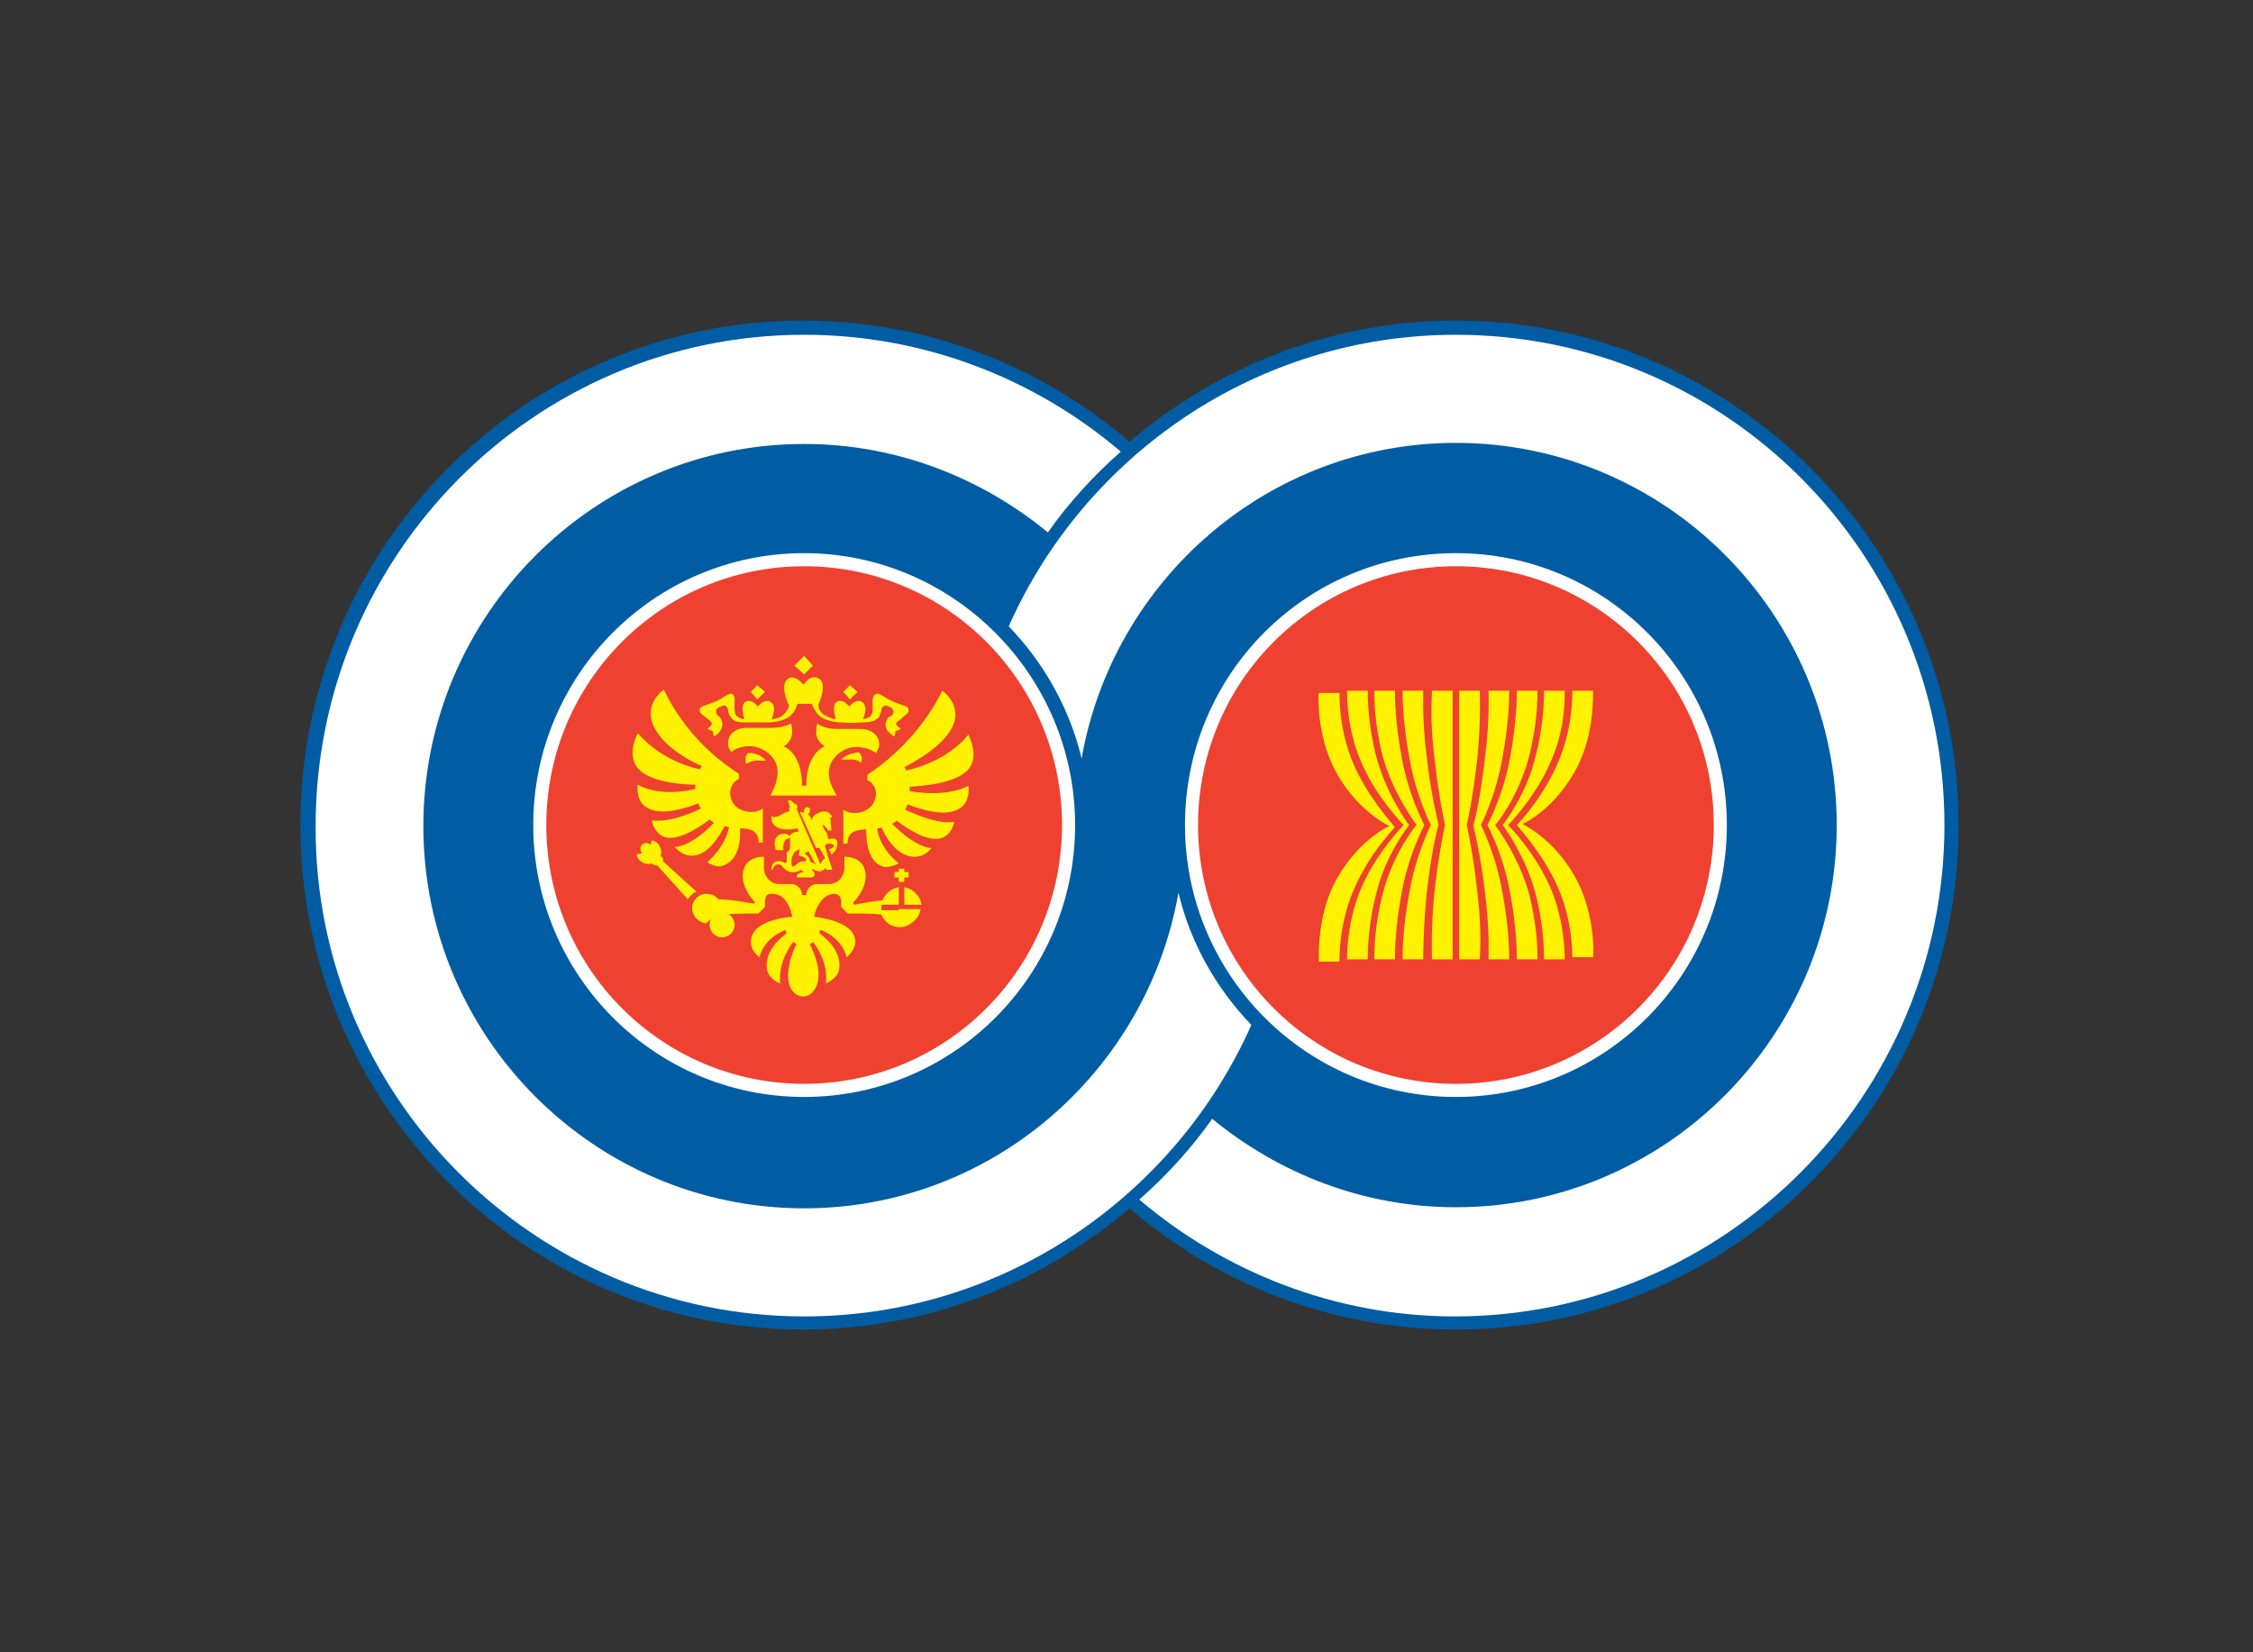 <?xml version="1.0" encoding="UTF-8" standalone="no"?>
<svg width="180px" height="132px" viewBox="0 0 180 132" version="1.1" xmlns="http://www.w3.org/2000/svg" xmlns:xlink="http://www.w3.org/1999/xlink">
    <rect x="0" y="0" width="180" height="132" fill="#333333" stroke="none"/>
    <!-- Generator: Sketch 45.1 (43504) - http://www.bohemiancoding.com/sketch -->
    <title>client-17</title>
    <desc>Created with Sketch.</desc>
    <defs></defs>
    <g id="Page-1" stroke="none" stroke-width="1" fill="none" fill-rule="evenodd">
        <g id="client-17">
            <g id="Group" transform="translate(24, 25)">
                <path d="M92.318,0.611 C82.408,0.611 73.28,4.274 66.239,10.294 C59.198,4.274 50.158,0.611 40.161,0.611 C17.994,0.611 -1.42108547e-14,18.668 -1.42108547e-14,40.913 C-1.42108547e-14,63.157 17.994,81.215 40.161,81.215 C50.071,81.215 59.198,77.551 66.239,71.532 C73.28,77.551 82.321,81.215 92.318,81.215 C114.484,81.215 132.478,63.157 132.478,40.913 C132.478,18.668 114.397,0.611 92.318,0.611 Z" id="Shape" fill="#005DA4" fill-rule="nonzero"></path>
                <path d="M92.318,1.745 C76.41,1.745 62.675,11.34 56.59,25.036 C59.372,27.915 61.458,31.579 62.414,35.591 C64.935,21.285 77.366,10.381 92.318,10.381 C109.095,10.381 122.742,24.077 122.742,40.913 C122.742,57.749 109.095,71.445 92.318,71.445 C84.929,71.445 78.148,68.74 72.846,64.379 C71.194,66.734 69.195,68.915 67.022,70.834 C73.802,76.591 82.669,80.168 92.231,80.168 C113.789,80.168 131.348,62.547 131.348,40.913 C131.348,19.279 113.876,1.745 92.318,1.745 Z" id="Shape" fill="#FFFFFF" fill-rule="nonzero"></path>
                <path d="M40.248,80.168 C56.156,80.168 69.89,70.572 75.975,56.877 C73.193,53.998 71.107,50.334 70.151,46.321 C67.63,60.628 55.199,71.532 40.248,71.532 C23.471,71.532 9.823,57.836 9.823,41 C9.823,24.164 23.471,10.468 40.248,10.468 C47.637,10.468 54.417,13.172 59.72,17.534 C61.371,15.179 63.371,12.998 65.544,11.079 C58.676,5.234 49.81,1.745 40.248,1.745 C18.69,1.745 1.217,19.366 1.217,41 C1.13,62.547 18.69,80.168 40.248,80.168 Z" id="Shape" fill="#FFFFFF" fill-rule="nonzero"></path>
                <path d="M92.318,19.191 C104.314,19.191 113.963,28.962 113.963,40.913 C113.963,52.951 104.227,62.634 92.318,62.634 C80.322,62.634 70.673,52.864 70.673,40.913 C70.673,28.874 80.322,19.191 92.318,19.191 L92.318,19.191 Z" id="Shape" fill="#FFFFFF"></path>
                <path d="M92.318,20.238 C103.705,20.238 112.92,29.485 112.92,40.913 C112.92,52.34 103.705,61.587 92.318,61.587 C80.93,61.587 71.716,52.34 71.716,40.913 C71.716,29.485 80.93,20.238 92.318,20.238 L92.318,20.238 Z" id="Shape" fill="#EF4130"></path>
                <path d="M94.925,51.643 C94.925,51.206 95.012,49.287 94.665,46.496 C94.317,43.268 93.708,41.087 93.708,40.913 C93.795,40.738 94.317,38.557 94.665,35.33 C95.012,32.538 94.925,30.619 94.925,30.183 L96.577,30.183 C96.577,30.619 96.577,32.626 96.056,35.417 C95.534,38.557 94.317,40.913 94.317,40.913 L94.317,40.913 L94.317,40.913 C94.317,40.913 95.534,43.268 96.056,46.409 C96.577,49.2 96.577,51.206 96.577,51.643 L94.925,51.643 L94.925,51.643 Z M88.058,51.643 C88.058,51.206 88.058,49.2 88.58,46.409 C89.101,43.268 90.318,40.913 90.318,40.913 L90.318,40.913 L90.318,40.913 C90.318,40.913 89.101,38.557 88.58,35.417 C88.058,32.626 88.058,30.619 88.058,30.183 L89.71,30.183 C89.71,30.619 89.623,32.538 89.971,35.33 C90.318,38.557 90.927,40.738 90.927,40.913 C90.84,41.087 90.318,43.268 89.971,46.496 C89.71,49.287 89.71,51.206 89.71,51.643 L88.058,51.643 L88.058,51.643 Z M101.619,51.643 C101.619,51.032 101.619,48.677 100.576,46.147 C99.446,43.443 97.533,41.349 97.186,40.913 C97.533,40.564 99.446,38.47 100.576,35.679 C101.619,33.149 101.619,30.706 101.619,30.183 L103.271,30.183 C103.271,30.706 103.358,33.585 102.054,36.202 C100.315,39.604 97.707,40.826 97.62,40.826 L97.533,40.826 L97.62,40.826 C97.62,40.826 100.315,42.047 102.054,45.449 C103.358,48.066 103.358,51.032 103.271,51.468 L101.619,51.468 L101.619,51.643 Z M99.359,51.643 C99.359,51.119 99.359,48.938 98.663,46.321 C97.881,43.443 96.316,41.262 96.056,40.913 C96.316,40.564 97.968,38.383 98.663,35.504 C99.359,32.887 99.359,30.706 99.359,30.183 L101.01,30.183 C101.01,30.619 101.097,33.062 99.967,35.679 C98.75,38.645 96.49,40.913 96.49,40.913 L96.49,40.913 L96.49,40.913 C96.49,40.913 98.75,43.181 99.967,46.147 C101.01,48.764 101.01,51.206 101.01,51.643 L99.359,51.643 Z M97.186,51.643 C97.186,51.206 97.186,49.2 96.664,46.409 C96.142,43.443 95.012,41.262 94.839,40.913 C95.012,40.564 96.142,38.383 96.664,35.417 C97.186,32.626 97.186,30.619 97.186,30.183 L98.837,30.183 C98.837,30.706 98.837,32.887 98.142,35.504 C97.359,38.557 95.534,40.913 95.447,40.913 L95.447,40.913 L95.447,40.913 C95.447,40.913 97.273,43.268 98.142,46.321 C98.837,48.938 98.837,51.119 98.837,51.643 L97.186,51.643 Z M92.578,51.643 L92.578,30.183 L94.23,30.183 C94.23,30.619 94.317,32.538 94.056,35.33 C93.708,38.645 93.187,40.913 93.187,40.913 L93.187,40.913 L93.187,40.913 C93.187,40.913 93.708,43.181 94.056,46.496 C94.404,49.374 94.23,51.206 94.23,51.643 L92.578,51.643 L92.578,51.643 Z M90.405,51.643 C90.405,51.206 90.318,49.374 90.579,46.496 C90.927,43.181 91.448,40.913 91.448,40.913 L91.448,40.913 L91.448,40.913 C91.448,40.913 90.927,38.645 90.579,35.33 C90.231,32.451 90.405,30.619 90.405,30.183 L92.057,30.183 L92.057,51.643 L90.405,51.643 L90.405,51.643 Z M85.798,51.643 C85.798,51.119 85.798,48.938 86.493,46.321 C87.276,43.268 89.101,40.913 89.188,40.913 L89.188,40.913 L89.188,40.913 C89.188,40.913 87.363,38.557 86.493,35.504 C85.798,32.887 85.798,30.706 85.798,30.183 L87.45,30.183 C87.45,30.619 87.45,32.626 87.971,35.417 C88.493,38.383 89.623,40.564 89.797,40.913 C89.623,41.262 88.493,43.443 87.971,46.409 C87.45,49.2 87.45,51.206 87.45,51.643 L85.798,51.643 Z M83.625,51.643 C83.625,51.119 83.625,48.764 84.668,46.147 C85.885,43.181 88.145,40.913 88.145,40.913 L88.145,40.913 L88.145,40.913 C88.145,40.913 85.885,38.645 84.668,35.679 C83.625,33.149 83.625,30.794 83.625,30.183 L85.276,30.183 C85.276,30.706 85.276,32.887 85.972,35.504 C86.754,38.383 88.319,40.564 88.58,40.913 C88.319,41.262 86.667,43.443 85.972,46.321 C85.276,48.938 85.276,51.119 85.276,51.643 L83.625,51.643 Z M81.365,51.643 C81.365,51.119 81.278,48.24 82.582,45.623 C84.32,42.221 86.928,41 87.015,41 L87.102,41 L87.015,41 C87.015,41 84.32,39.779 82.582,36.377 C81.278,33.76 81.278,30.794 81.365,30.357 L83.016,30.357 C83.016,30.881 83.016,33.323 84.059,35.853 C85.19,38.557 87.102,40.651 87.45,41.087 C87.102,41.436 85.19,43.53 84.059,46.321 C83.016,48.851 83.016,51.294 83.016,51.817 L81.365,51.817 L81.365,51.643 Z" id="Shape" fill="#FFF200"></path>
                <g transform="translate(18.255, 19.191)">
                    <path d="M21.993,0 C33.902,0 43.638,9.77 43.638,21.721 C43.638,33.76 33.902,43.443 21.993,43.443 C9.997,43.443 0.348,33.672 0.348,21.721 C0.348,9.77 9.997,0 21.993,0 L21.993,0 Z" id="Shape" fill="#FFFFFF"></path>
                    <path d="M21.993,1.047 C33.38,1.047 42.595,10.294 42.595,21.721 C42.595,33.149 33.38,42.396 21.993,42.396 C10.605,42.396 1.391,33.149 1.391,21.721 C1.391,10.294 10.605,1.047 21.993,1.047 L21.993,1.047 Z" id="Shape" fill="#EF4130"></path>
                    <g transform="translate(7.824, 7.851)" fill="#FFF200">
                        <path d="M6.259,5.234 C6.346,5.321 6.52,5.409 6.693,5.583 C6.954,5.845 6.607,6.019 6.433,6.194 L6.867,6.368 L6.954,6.804 C6.954,6.804 7.91,6.281 7.563,5.496 C7.476,5.234 7.389,5.234 7.302,5.147 C7.215,5.06 7.128,4.972 7.128,4.798 C7.128,4.623 7.215,4.536 7.389,4.449 C7.563,4.362 7.824,4.274 7.91,4.362 C7.997,4.449 8.084,4.536 8.084,4.711 C8.084,4.885 8.171,5.06 8.345,5.321 C8.606,5.67 9.127,5.67 9.475,5.67 C10.953,5.67 10.953,5.67 11.475,5.67 L11.475,5.67 C11.561,5.67 12.605,5.583 13.039,5.147 C13.474,4.798 13.561,4.362 13.648,4.187 L14.778,4.187 C14.865,4.362 14.952,4.711 15.386,5.147 C15.908,5.583 16.864,5.67 16.951,5.67 L16.951,5.67 C17.473,5.67 17.473,5.757 18.95,5.67 C19.298,5.67 19.82,5.583 20.08,5.321 C20.254,5.147 20.254,4.885 20.341,4.711 C20.341,4.536 20.428,4.449 20.515,4.362 C20.689,4.274 20.863,4.362 21.037,4.449 C21.21,4.536 21.297,4.711 21.297,4.798 C21.297,4.972 21.297,4.972 21.124,5.147 C20.95,5.234 20.863,5.234 20.776,5.496 C20.341,6.281 21.384,6.804 21.384,6.804 L21.471,6.368 L21.906,6.194 C21.732,6.019 21.297,5.845 21.645,5.583 C21.819,5.496 21.993,5.321 22.08,5.234 C22.254,5.06 22.514,4.972 22.514,4.711 C22.514,4.362 22.167,4.362 21.732,4.187 C21.297,4.013 21.21,4.013 20.776,3.751 C20.341,3.489 20.08,3.315 19.907,3.402 C19.559,3.577 19.646,4.013 19.646,4.362 C19.646,4.711 19.646,5.06 19.385,5.234 C19.211,5.321 19.037,5.409 18.863,5.409 C19.037,5.06 19.211,4.362 18.863,4.1 C18.603,3.838 18.168,3.926 17.82,4.362 L17.82,4.362 L17.733,4.362 L17.733,4.362 C17.386,3.926 16.951,3.838 16.69,4.1 C16.429,4.362 16.603,5.06 16.69,5.409 C16.429,5.409 16.082,5.234 15.734,5.06 C15.386,4.798 15.299,4.449 15.299,4.274 L15.299,4.274 C15.299,4.274 15.995,2.791 15.473,2.268 C15.125,1.919 14.517,2.006 14.169,2.617 L14.169,2.617 L14.082,2.617 L14.082,2.617 C13.648,2.094 13.126,1.919 12.778,2.268 C12.257,2.791 12.865,4.187 12.952,4.274 C12.952,4.449 12.865,4.711 12.518,5.06 C12.257,5.321 11.822,5.409 11.561,5.409 C11.735,5.06 11.909,4.362 11.561,4.1 C11.301,3.838 10.866,3.926 10.518,4.362 L10.518,4.362 L10.431,4.362 L10.431,4.362 C10.084,3.926 9.649,3.838 9.388,4.1 C9.127,4.362 9.301,5.06 9.388,5.409 C9.214,5.409 9.041,5.321 8.867,5.234 C8.606,5.06 8.606,4.711 8.606,4.362 C8.606,4.013 8.693,3.577 8.432,3.402 C8.258,3.315 7.997,3.489 7.563,3.751 C7.128,4.013 7.041,4.013 6.607,4.187 C6.172,4.362 5.824,4.362 5.824,4.711 C5.824,4.972 6.085,5.06 6.259,5.234 Z" id="Shape"></path>
                        <polygon id="Shape" points="21.732 17.36 21.732 17.621 21.384 17.621 21.384 18.057 21.732 18.057 21.732 18.406 22.167 18.406 22.167 18.057 22.514 18.057 22.514 17.621 22.167 17.621 22.167 17.36"></polygon>
                        <path d="M17.125,8.636 C17.473,8.636 17.646,8.636 17.994,8.636 C18.516,8.636 18.69,8.898 18.69,8.898 C18.69,8.898 18.776,8.811 18.776,8.549 C18.776,8.374 18.69,8.2 18.516,8.026 C18.603,8.113 17.733,8.026 17.125,8.636 Z" id="Shape"></path>
                        <polygon id="Shape" points="10.431 3.838 10.431 3.838 10.431 3.838 11.04 3.228 10.431 2.704 10.431 2.617 10.431 2.704 9.91 3.228"></polygon>
                        <path d="M27.469,9.16 C28.078,8.113 27.295,6.717 27.295,6.63 C27.295,6.63 25.818,8.723 22.341,9.509 C22.254,9.421 22.254,9.334 22.167,9.247 C23.558,8.549 26.252,6.891 26.252,5.06 C26.252,3.838 25.209,3.14 25.209,3.14 C24.34,4.885 22.514,7.677 19.211,9.857 L19.211,10.294 C19.559,10.381 19.907,10.904 19.907,11.34 C19.907,12.3 19.124,12.911 18.168,12.911 C17.82,12.911 17.559,12.823 17.299,12.649 L17.299,15.353 L17.646,15.353 C17.646,15.353 17.559,14.83 17.994,14.481 C18.429,14.219 19.124,14.219 19.124,14.219 C19.124,15.353 19.298,16.749 20.428,17.185 C20.95,17.36 21.732,16.923 21.732,16.923 C21.732,16.923 20.254,15.877 19.993,14.132 C20.167,14.132 20.254,14.132 20.341,14.045 C20.602,14.655 21.471,16.313 22.862,16.4 C23.818,16.487 24.34,15.702 24.34,15.702 C24.34,15.702 23.21,15.789 21.21,13.783 C21.297,13.696 21.471,13.609 21.558,13.521 C22.254,14.045 23.992,15.266 25.122,14.917 C25.992,14.655 26.165,13.609 26.165,13.609 C26.165,13.609 25.035,13.957 22.254,12.649 C22.341,12.474 22.341,12.387 22.427,12.213 C23.297,12.562 25.557,13.347 26.687,12.474 C27.469,11.951 27.295,10.73 27.295,10.73 C27.295,10.73 25.818,11.689 22.601,11.166 C22.601,11.079 22.601,10.817 22.601,10.817 C23.644,10.73 26.687,10.555 27.469,9.16 Z" id="Shape"></path>
                        <polygon id="Shape" points="17.82 3.838 17.82 3.838 17.82 3.838 18.429 3.228 17.82 2.704 17.82 2.617 17.82 2.704 17.299 3.228"></polygon>
                        <polygon id="Shape" points="14.169 1.832 14.169 1.832 14.865 1.134 14.169 0.349 14.169 0.349 14.169 0.349 13.387 1.134"></polygon>
                        <path d="M19.907,8.113 C19.907,8.113 20.167,7.764 20.167,7.415 C20.167,6.717 19.559,6.194 18.69,6.194 L16.777,6.194 C15.734,6.194 15.212,5.757 15.212,5.757 C15.212,5.757 15.125,6.019 15.125,6.455 C15.125,6.891 15.386,7.328 15.821,7.589 C15.821,7.589 14.343,8.026 14.343,10.73 L13.995,10.73 C13.995,8.026 12.518,7.589 12.518,7.589 C12.865,7.415 13.213,6.979 13.213,6.455 C13.213,6.019 13.126,5.757 13.126,5.757 C13.126,5.757 12.605,6.106 11.475,6.106 L9.562,6.106 C8.693,6.106 8.084,6.63 8.084,7.328 C8.084,7.764 8.345,8.026 8.345,8.026 C8.432,7.938 9.997,6.891 11.475,8.287 C12.518,9.334 11.909,10.643 11.475,11.515 L13.908,11.515 L14.343,11.515 L16.777,11.515 C16.256,10.643 15.647,9.421 16.777,8.287 C18.168,6.979 19.82,8.026 19.907,8.113 Z" id="Shape"></path>
                        <ellipse id="Oval" transform="translate(7.706, 21.76) rotate(-88.549) translate(-7.706, -21.76) " cx="7.619" cy="21.672" rx="1" ry="1"></ellipse>
                        <path d="M22.167,20.238 L23.558,20.238 C23.558,20.151 23.471,19.977 23.471,19.889 C23.21,19.366 22.775,18.93 22.167,18.843 L22.167,20.238 Z" id="Shape"></path>
                        <path d="M21.732,20.674 L20.341,20.674 L20.341,20.238 L21.732,20.238 L21.732,18.843 C21.645,18.843 21.471,18.93 21.384,18.93 C20.95,19.104 20.602,19.453 20.428,19.889 C19.385,19.977 18.168,20.238 18.168,20.238 L18.081,20.064 C18.342,19.802 19.298,18.755 19.037,17.534 C18.776,16.487 17.82,16.4 17.386,16.4 L17.386,17.272 C17.386,17.97 16.864,18.581 16.169,18.581 L15.212,18.581 C14.691,18.581 14.343,19.017 14.343,19.453 L13.995,19.453 C13.995,19.017 13.648,18.581 13.126,18.581 L12.17,18.581 C11.475,18.581 10.953,17.97 10.953,17.272 L10.953,16.4 C10.518,16.4 9.562,16.487 9.301,17.534 C9.041,18.668 9.997,19.802 10.258,20.064 L10.171,20.151 C10.171,20.151 8.345,19.802 7.302,19.802 C7.128,19.54 6.78,19.366 6.346,19.366 C5.737,19.366 5.216,19.889 5.216,20.5 C5.216,21.023 5.563,21.46 5.998,21.634 C6.085,21.634 6.172,21.721 6.346,21.721 L6.346,21.721 C6.346,21.721 6.346,21.721 6.346,21.721 L6.52,21.547 C7.128,21.023 7.476,20.936 10.518,20.936 L11.04,20.413 C11.04,19.977 10.953,19.279 11.648,19.366 C12.952,19.366 13.213,21.198 13.213,21.198 C13.213,21.198 9.91,21.372 9.91,23.204 C9.91,23.989 10.605,24.426 10.605,24.426 C10.605,24.426 10.866,22.943 12.692,22.245 C12.692,22.332 12.692,22.419 12.778,22.506 C12.083,23.03 10.953,24.077 11.214,25.472 C11.388,26.17 12.17,26.519 12.257,26.519 C12.257,26.519 11.996,24.862 13.3,23.204 C13.387,23.291 13.474,23.291 13.561,23.379 C13.213,23.989 12.518,25.909 13.126,26.955 C13.474,27.566 13.995,27.566 14.082,27.566 C14.169,27.566 14.691,27.566 15.039,26.955 C15.734,25.821 14.952,23.989 14.604,23.379 C14.691,23.379 14.778,23.291 14.865,23.204 C16.169,24.862 15.908,26.432 15.908,26.519 C15.908,26.519 16.777,26.17 16.951,25.472 C17.212,24.077 16.082,23.03 15.386,22.506 C15.386,22.419 15.386,22.332 15.473,22.245 C17.299,22.943 17.559,24.426 17.559,24.426 C17.559,24.426 18.255,23.902 18.255,23.204 C18.255,21.46 14.952,21.198 14.952,21.198 C14.952,21.198 15.299,19.453 16.516,19.366 C17.212,19.366 17.125,19.977 17.125,20.413 L17.646,20.936 C18.863,20.936 19.733,20.936 20.341,21.023 C20.341,21.023 20.341,21.023 20.341,21.023 C20.689,21.896 21.645,22.245 22.427,21.896 C22.949,21.634 23.384,21.198 23.471,20.587 L22.08,20.587 L21.732,20.587 L21.732,20.674 Z" id="Shape"></path>
                        <path d="M5.563,19.191 L2.869,16.749 C2.956,16.574 2.869,16.487 2.782,16.4 C2.782,16.4 2.695,16.4 2.695,16.313 C2.782,16.138 2.782,15.877 2.608,15.528 C2.434,15.179 1.999,15.091 1.999,15.091 C1.999,15.091 1.912,15.266 1.912,15.44 C1.652,15.266 1.391,15.266 1.217,15.44 C1.043,15.615 1.043,15.877 1.217,16.138 C1.043,16.138 0.782,16.226 0.782,16.226 C0.782,16.226 0.869,16.662 1.217,16.836 C1.478,17.011 1.825,17.011 1.999,16.923 C1.999,16.923 1.999,17.011 2.086,17.011 C2.173,17.098 2.347,17.098 2.434,17.098 L4.868,19.802 C5.129,19.453 5.303,19.279 5.563,19.191 Z" id="Shape"></path>
                        <path d="M0.869,10.643 C0.869,10.643 0.695,11.864 1.478,12.387 C2.608,13.26 4.868,12.474 5.737,12.126 C5.737,12.3 5.824,12.387 5.911,12.562 C3.129,13.87 1.999,13.434 1.999,13.521 C1.999,13.521 2.173,14.568 3.042,14.83 C4.173,15.179 5.911,13.957 6.607,13.434 C6.693,13.521 6.867,13.609 6.954,13.696 C5.042,15.702 3.825,15.615 3.825,15.615 C3.825,15.615 4.433,16.4 5.303,16.313 C6.607,16.226 7.476,14.568 7.824,13.957 C7.91,13.957 8.084,14.045 8.171,14.045 C7.824,15.702 6.433,16.836 6.433,16.836 C6.433,16.836 7.128,17.36 7.737,17.098 C8.867,16.662 9.127,15.266 9.041,14.132 C9.127,14.132 9.823,14.132 10.171,14.394 C10.605,14.743 10.518,15.266 10.518,15.266 L10.866,15.266 L10.866,12.562 C10.518,12.736 10.344,12.823 9.997,12.823 C9.041,12.823 8.258,12.3 8.258,11.253 C8.258,10.817 8.606,10.294 8.954,10.206 L8.954,9.77 C5.65,7.677 3.825,4.885 2.956,3.053 C2.956,3.053 1.912,3.751 1.912,4.972 C1.912,6.891 4.52,8.549 5.998,9.16 C5.911,9.247 5.911,9.334 5.824,9.421 C2.434,8.636 0.956,6.543 0.869,6.543 C0.869,6.543 0.087,7.938 0.695,9.072 C1.478,10.468 4.52,10.643 5.476,10.643 C5.476,10.643 5.476,10.904 5.476,10.991 C2.434,11.689 0.869,10.643 0.869,10.643 Z" id="Shape"></path>
                        <path d="M16.169,15.789 C16.169,15.789 16.169,15.877 16.256,15.964 C16.256,16.051 16.342,16.226 16.342,16.226 C16.342,16.226 16.516,16.138 16.69,15.877 C16.777,15.702 16.864,15.266 16.777,15.091 C16.603,14.83 16.082,15.004 16.082,15.004 C16.082,15.004 16.082,14.655 15.908,14.394 C15.647,14.132 15.647,13.783 15.647,13.783 L15.647,13.783 C15.647,13.783 15.647,13.87 15.821,13.957 C15.995,14.132 16.082,14.306 16.082,14.306 C16.082,14.306 16.082,14.306 16.256,14.306 C16.342,14.306 16.342,14.219 16.342,14.219 L16.256,13.26 L16.429,13.26 C16.429,13.26 16.342,13.085 16.169,12.911 C15.995,12.736 15.56,12.736 15.299,12.911 C14.778,13.085 14.778,13.521 14.778,13.521 L14.778,13.521 C14.778,13.434 14.691,13.26 14.691,13.26 C14.604,13.085 14.43,12.998 14.43,12.998 C14.517,12.998 14.604,12.911 14.604,12.823 C14.691,12.649 14.604,12.474 14.517,12.474 C14.343,12.387 14.256,12.474 14.169,12.649 C14.169,12.736 14.082,12.823 14.169,12.911 C14.169,12.911 13.995,12.823 13.822,12.823 L15.125,15.702 L15.386,15.702 C15.386,15.702 15.56,15.964 15.734,16.313 C15.821,16.4 15.821,16.487 15.821,16.574 L15.734,16.574 C15.734,16.574 15.56,16.749 15.473,17.011 C15.473,17.011 15.473,17.011 15.473,17.011 L13.561,12.562 L13.648,12.474 L13.561,12.213 L13.474,12.213 L13.039,11.864 L12.865,11.951 L13.039,12.387 C12.952,12.474 12.952,12.649 13.039,12.736 C13.039,12.736 12.692,12.823 12.257,13.085 C11.822,13.347 11.561,13.172 11.561,13.172 C11.475,14.655 13.648,14.132 13.648,14.132 L13.735,14.394 C13.126,14.394 13.039,14.743 13.039,14.743 C13.039,14.743 12.692,14.394 12.17,14.655 C11.561,15.004 11.909,15.877 11.909,15.877 C11.996,15.877 12.518,15.877 12.518,15.877 C12.518,15.877 12.431,15.528 12.605,15.179 C12.692,14.917 13.039,14.917 13.039,14.917 C13.039,14.917 13.039,15.266 13.039,15.615 C13.039,15.964 12.778,16.051 12.778,16.051 C12.778,16.051 12.778,16.487 12.778,16.662 C12.778,16.749 12.778,16.836 12.692,16.923 C12.518,16.836 12.344,16.749 12.17,16.749 C11.475,16.749 11.561,17.447 11.561,17.447 L11.648,17.447 C11.648,17.447 11.735,17.011 12.083,17.011 C12.431,17.011 12.431,17.272 12.692,17.447 C13.213,17.796 13.648,17.621 13.908,17.447 C13.995,17.534 13.995,17.534 14.169,17.621 C13.995,17.621 13.648,17.709 13.561,17.97 C13.561,17.97 13.648,18.057 13.648,18.057 C13.908,18.057 14.082,18.057 14.256,18.057 C14.43,18.057 14.604,18.057 14.691,18.057 C15.039,18.057 15.039,17.796 14.952,17.621 C14.865,17.534 14.778,17.447 14.778,17.36 L14.778,17.36 C14.778,17.36 14.865,17.36 14.952,17.447 C15.212,17.534 15.386,17.621 15.56,17.534 C15.734,17.447 15.821,17.36 15.908,17.272 C15.908,17.36 15.908,17.447 15.908,17.447 C15.908,17.447 15.995,17.447 16.169,17.447 C16.342,17.447 16.429,17.447 16.429,17.447 C16.429,17.447 16.169,16.662 15.995,16.138 C15.908,15.702 15.821,15.528 15.821,15.528 C15.821,15.528 15.908,15.353 16.169,15.353 C16.516,15.353 16.603,15.528 16.516,15.615 C16.342,15.789 16.169,15.789 16.169,15.789 Z M14.256,16.749 C13.561,16.749 13.561,17.185 13.213,17.185 C13.213,17.185 13.213,17.185 13.213,17.185 C13.126,17.011 13.126,16.487 13.3,16.226 C13.387,15.964 13.648,15.877 13.822,15.789 C13.822,15.789 13.735,16.313 13.735,16.313 C13.735,16.313 13.822,16.313 14.082,16.4 C14.256,16.487 14.343,16.574 14.343,16.749 C14.343,16.749 14.256,16.749 14.256,16.749 Z M15.125,17.098 C15.125,17.098 15.039,16.923 14.691,16.836 C14.691,16.749 14.604,16.662 14.604,16.574 C14.43,16.226 14.169,16.138 14.169,16.138 L14.517,15.964 L15.125,17.098 C15.125,17.098 15.125,17.098 15.125,17.098 Z" id="Shape"></path>
                        <path d="M9.736,8.113 C9.562,8.2 9.475,8.374 9.475,8.636 C9.475,8.898 9.562,8.985 9.562,8.985 C9.562,8.985 9.736,8.811 10.258,8.723 C10.605,8.723 10.866,8.723 11.127,8.723 C10.518,8.026 9.736,8.113 9.736,8.113 Z" id="Shape"></path>
                    </g>
                </g>
            </g>
        </g>
    </g>
</svg>